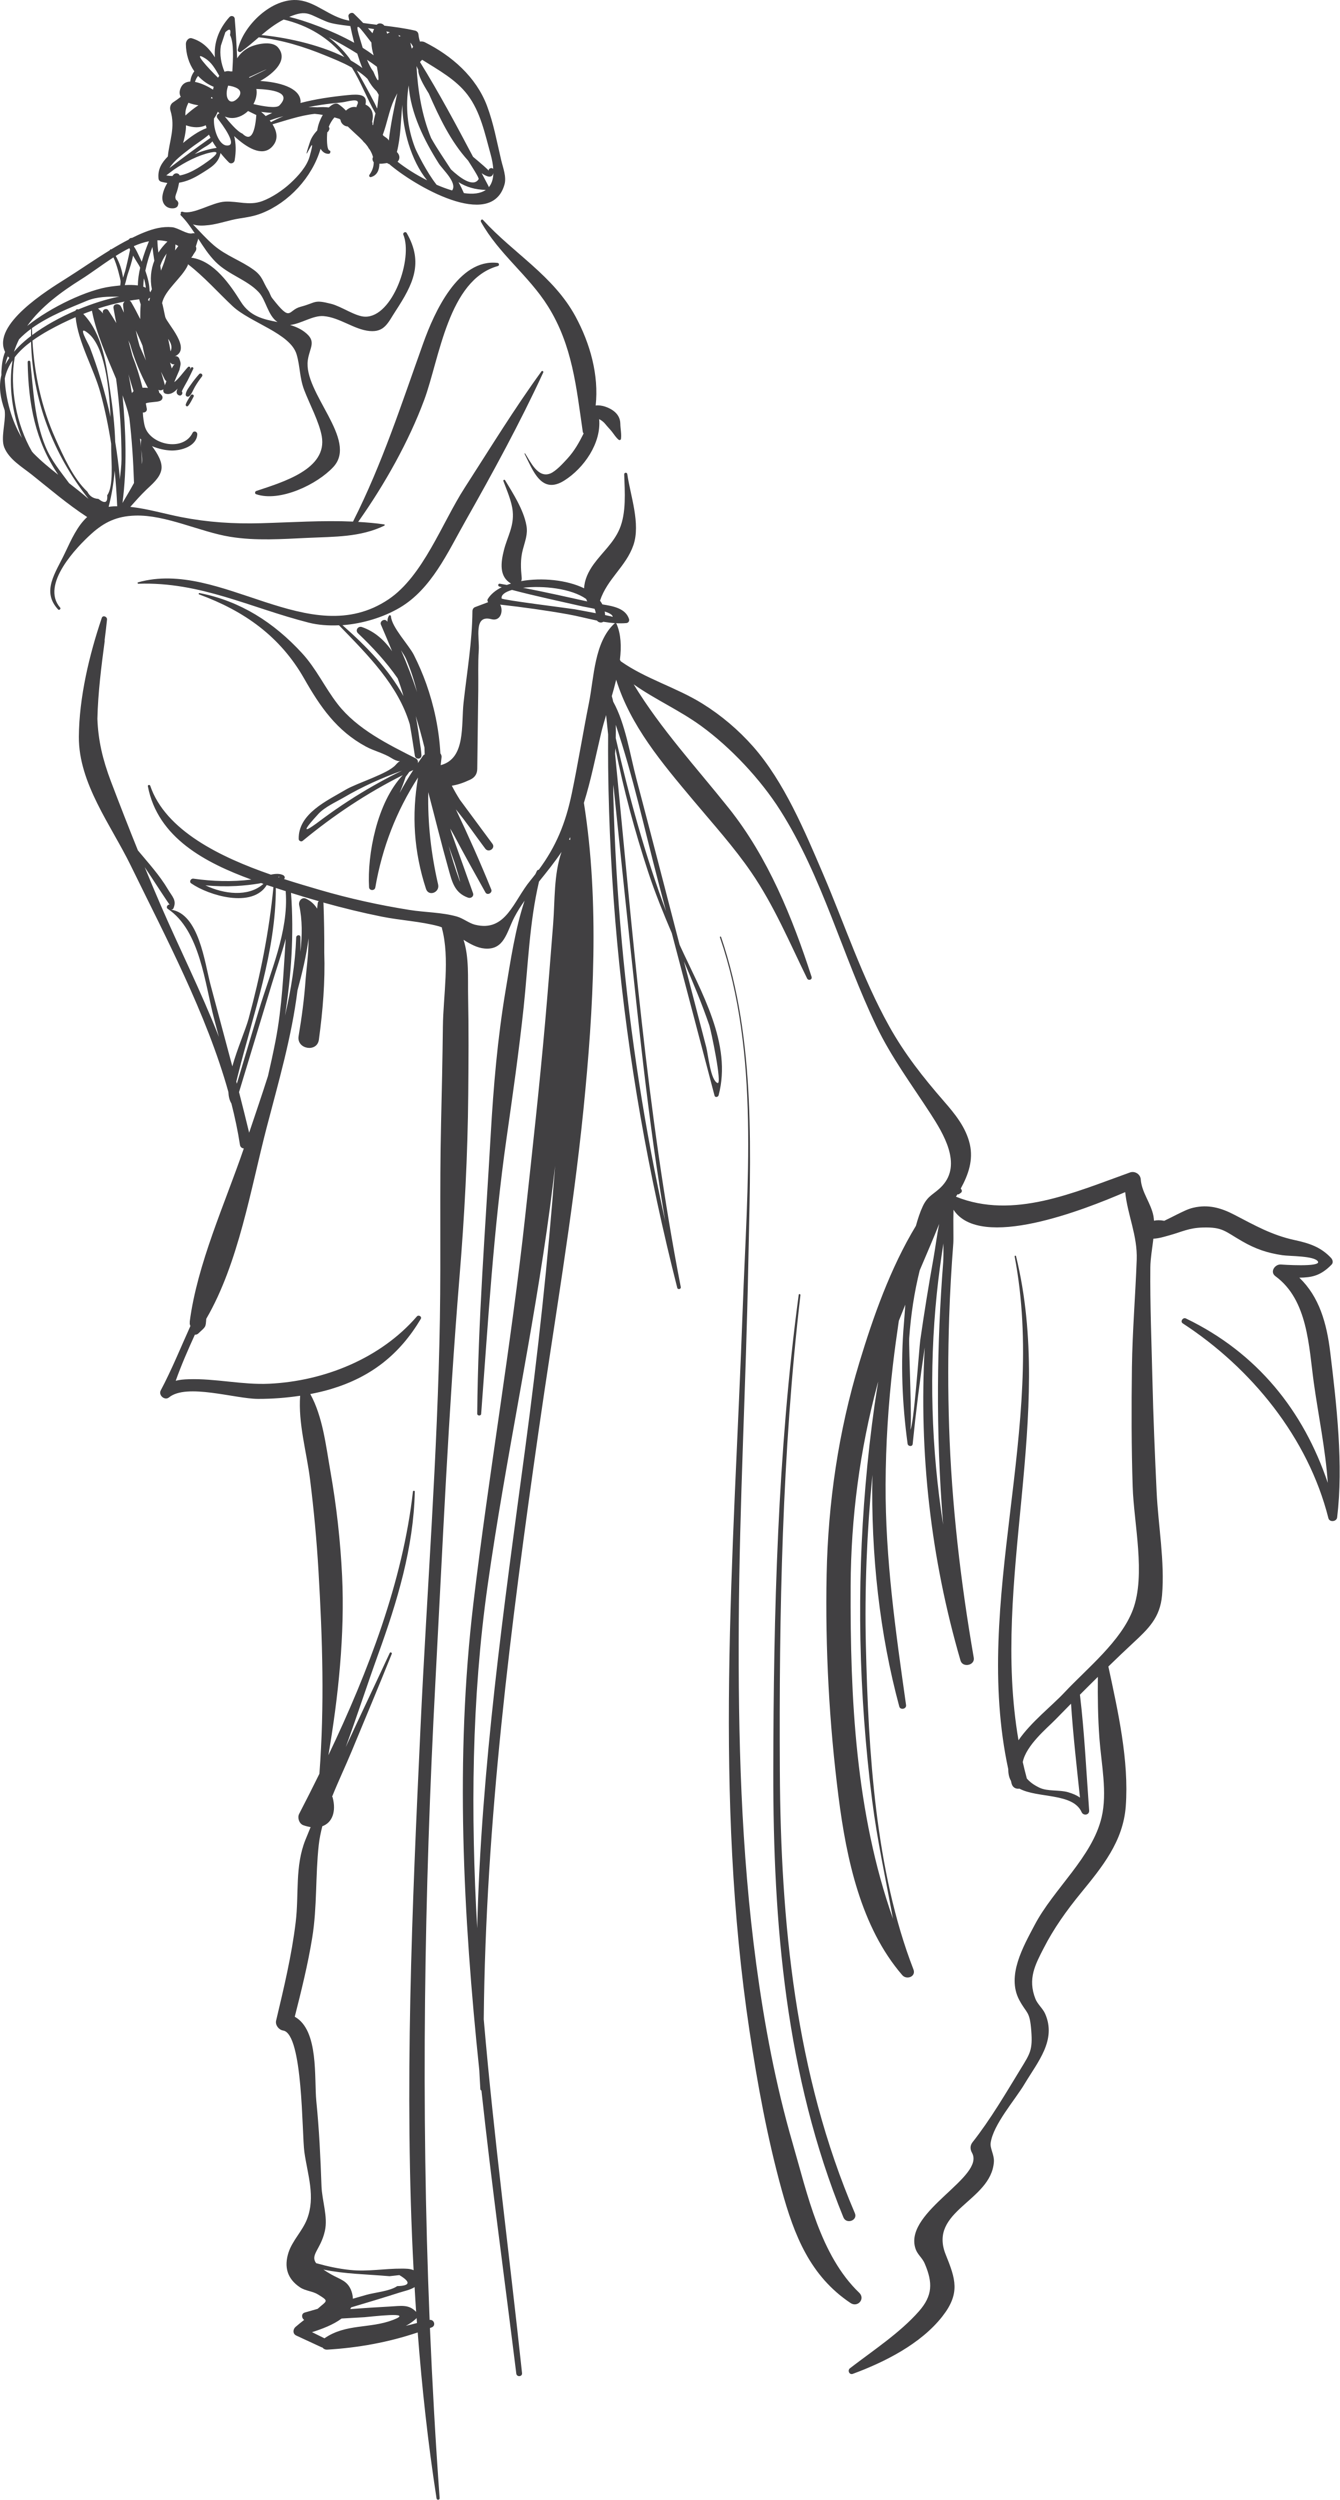 <?xml version="1.0" encoding="UTF-8"?> <svg xmlns="http://www.w3.org/2000/svg" width="1140" height="2126" viewBox="0 0 1140 2126" fill="none"> <path d="M171.822 320.127C173.041 318.543 170.781 316.62 169.44 318.116C166.98 320.858 164.676 323.722 162.576 326.747C160.825 329.273 158.382 332.188 157.994 335.29C157.762 337.174 159.867 337.938 161.136 336.752C163.313 334.725 164.376 331.395 165.878 328.847C167.667 325.805 169.673 322.919 171.822 320.127Z" fill="#414042"></path> <path d="M158.042 343.879C157.655 345.093 159.067 346.195 160.015 345.137C162.009 342.91 163.261 339.891 164.724 337.292C165.593 335.758 163.111 334.633 162.236 336.146C160.807 338.616 158.907 341.159 158.042 343.879" fill="#414042"></path> <path d="M4.049 321.94C5.229 316.146 7.611 311.077 10.686 306.473C6.991 328.073 10.614 352.039 18.575 372.377C9.855 357.751 4.714 339.026 4.049 321.94ZM7.933 304.373C6.653 306.251 5.49 308.113 4.542 309.963C5.002 307.525 5.772 305.221 6.681 302.977C7.052 303.448 7.501 303.913 7.933 304.373ZM69.283 237.395C77.532 232.209 86.784 225.162 96.49 218.891C99.575 225.074 102.467 237.539 102.584 239.084C102.65 239.96 102.484 241.333 102.301 242.741C99.071 243.04 96.179 243.439 94.152 243.705C74.712 246.27 43.45 260.912 23.129 277.172C34.946 260.69 52.308 248.048 69.283 237.395V237.395ZM126.71 205.152C124.489 210.653 122.3 216.531 120.583 222.564C119.719 220.619 118.893 218.885 118.212 217.517C117.58 216.265 115.813 212.182 113.996 209.778C113.996 209.606 113.985 209.423 113.985 209.246C118.212 207.395 122.461 205.966 126.71 205.152ZM142.449 205.401C139.469 208.293 136.848 211.406 134.765 214.78C134.267 211.34 133.984 207.861 133.901 204.348C136.771 204.304 139.618 204.709 142.449 205.401V205.401ZM183.373 222.653C194.16 233.533 210.06 237.827 219.954 248.292C226.391 255.089 227.71 268.225 236.081 273.848C224.486 271.554 212.89 269.305 204.929 256.663C196.154 242.713 182.149 221.628 162.726 219.124C162.853 218.924 162.992 218.741 163.119 218.542C163.684 218.005 164.1 217.356 164.388 216.614C165.014 215.622 165.701 214.686 166.316 213.683C167.23 212.176 167.18 210.742 166.576 209.545C166.598 209.49 166.631 209.456 166.648 209.401L168.449 203.789C168.548 203.49 168.582 203.207 168.62 202.919C173.074 209.839 177.54 216.764 183.373 222.653V222.653ZM145.092 298.789C144.544 295.171 143.857 291.614 143.042 288.146C145.928 292.108 146.61 295.653 145.092 298.789ZM148.704 309.664C148.023 309.946 147.114 311.37 146.128 313.337C145.668 311.747 145.23 310.14 144.771 308.55C144.826 308.5 144.848 308.423 144.898 308.373C145.147 308.617 145.363 308.844 145.696 309.121C146.494 309.786 147.718 310.079 148.704 309.664ZM140.222 327.708C140.2 327.458 140.2 327.22 140.134 326.949C139.197 323.27 138.062 319.73 136.992 316.14C137.984 318.212 139.003 320.295 140.073 322.417C140.466 323.193 140.998 323.719 141.574 324.134C141.075 325.442 140.616 326.666 140.222 327.708ZM121.253 329.763C118.987 320.495 116.195 311.503 112.722 302.778C111.547 298.351 110.367 293.919 109.22 289.482C109.719 290.584 110.229 291.692 110.722 292.8C114.29 305.548 119.353 317.774 125.857 329.885C124.317 329.669 122.777 329.608 121.253 329.763ZM119.979 380.399C119.741 377.878 119.447 375.363 119.098 372.853C119.436 373.18 119.824 373.474 120.19 373.784C119.802 375.972 119.802 378.188 119.979 380.399V380.399ZM120.699 394.692C120.672 390.67 120.533 386.664 120.212 382.687C120.699 386.858 121.37 390.936 120.699 394.692ZM92.418 431.001C95.088 420.73 96.733 410.486 97.537 400.232C98.573 410.281 99.276 420.381 99.703 430.53C98.689 430.541 97.659 430.497 96.65 430.558C95.177 430.641 93.769 430.796 92.418 431.001V431.001ZM66.601 263.133C65.626 262.651 64.579 263.183 64.213 264.158C50.94 269.876 37.982 277.006 27.406 284.9C27.328 282.955 27.201 281.017 27.162 279.072C27.162 279.061 27.151 279.066 27.151 279.055C41.921 268.463 60.624 261.316 73.632 255.898C82.889 252.048 92.185 252.286 101.348 252.203C90.678 254.33 78.579 258.142 66.601 263.133V263.133ZM106.046 256.408C105.187 257.156 104.606 258.214 104.711 259.455C104.899 261.626 105.176 263.737 105.431 265.87C104.583 264.131 103.769 262.385 102.916 260.651C101.42 257.621 95.897 258.014 96.556 262.031C97.26 266.302 98.129 270.513 98.938 274.751C96.783 271.094 94.54 267.466 92.13 263.87C90.551 261.516 86.479 263.46 87.62 266.169C87.686 266.313 87.731 266.468 87.792 266.618C86.473 265.106 85.005 263.698 83.421 262.374C90.877 259.92 98.451 257.909 106.046 256.408V256.408ZM124.04 244.707C123.37 244.353 122.655 244.048 121.89 243.782C121.968 241.167 122.156 238.647 122.251 237.921C122.3 237.544 122.4 237.178 122.45 236.802C123.248 239.483 123.874 242.253 124.04 244.707ZM131.292 221.7C128.306 229.229 127.502 237.483 129.209 245.97C128.876 246.657 128.5 247.311 128.167 248.004C128.051 248.231 128.057 248.436 127.984 248.652C127.78 248.209 127.541 247.782 127.259 247.394C127.181 241.893 125.613 235.738 123.647 230.204C125.087 223.334 127.142 216.575 129.657 210.01C130.09 213.894 130.732 217.8 131.292 221.7V221.7ZM126.572 253.654C126.993 253.599 127.37 253.411 127.707 253.139C127.342 254.231 127.076 255.2 126.921 256.026C126.633 255.71 126.295 255.444 125.929 255.233C126.145 254.707 126.411 254.214 126.572 253.654V253.654ZM121.259 293.969C122.007 298.202 123.015 302.395 124.19 306.573C122.422 302.512 120.655 298.451 118.832 294.412C117.553 290.013 116.456 285.554 115.525 281.033C117.536 285.316 119.497 289.603 121.259 293.969V293.969ZM118.434 254.491C118.777 255.937 119.187 257.366 119.702 258.768C119.392 263.039 119.281 267.222 119.309 271.349C116.882 266.529 114.384 261.732 111.647 256.978C111.276 256.336 110.772 255.954 110.223 255.688C112.965 255.217 115.697 254.807 118.434 254.491V254.491ZM112.179 334.245C111.315 328.937 110.4 323.63 109.315 318.351C110.683 323.132 112.112 327.902 113.603 332.66C113.06 333.098 112.644 333.707 112.179 334.245ZM104.246 336.167C105.908 340.76 107.486 345.38 108.794 350.089C108.993 350.826 109.137 351.557 109.309 352.294C109.459 353.092 109.664 353.867 109.858 354.654C109.913 354.909 109.979 355.158 110.035 355.413C112.24 373.69 113.392 392.16 114.007 410.691C110.888 416.497 107.381 422.192 104.19 427.732C108.184 397.163 107.071 366.781 104.246 336.167V336.167ZM93.808 332.871C90.346 309.78 87.404 284.185 70.839 266.945C73.271 265.981 75.731 265.1 78.202 264.219C82.113 284.396 90.922 303.071 98.766 322.085C101.88 344.754 103.42 367.978 103.37 390.47C103.359 396.077 102.512 402.049 101.902 407.966C101.897 406.885 101.874 405.86 101.797 405.046C100.894 395.246 99.603 385.484 98.019 375.773C97.553 361.607 95.98 347.352 93.808 332.871V332.871ZM74.834 283.221C88.822 294.373 92.8 327.42 94.019 354.615C91.653 343.735 88.861 332.932 85.648 322.267C82.95 313.326 79.892 304.506 76.601 295.764C75.094 291.753 65.022 275.393 74.834 283.221ZM83.714 424.237C79.327 423.96 76.208 421.926 74.357 418.131C62.413 407.085 53.549 387.202 47.134 372.903C35.317 346.555 29.251 318.334 27.6 289.648C32.004 286.49 36.669 283.609 41.394 280.967C48.679 276.9 56.386 273.116 64.319 269.687C66.435 291.299 79.803 313.315 85.476 334.195C89.354 348.483 92.318 362.87 94.578 377.357C94.6 379.462 94.617 381.462 94.628 383.246C94.706 392.044 96.722 413.766 91.199 421.129C91.742 427.549 89.243 428.585 83.714 424.237V424.237ZM136.394 225.827C137.591 222.215 139.397 218.808 141.751 215.628C140.71 220.387 138.965 225.312 136.909 230.126C136.771 228.691 136.588 227.262 136.394 225.827V225.827ZM149.258 207.855C150.078 208.26 150.898 208.731 151.712 209.218C150.793 210.476 149.834 211.711 148.931 212.974C149.136 211.279 149.236 209.567 149.258 207.855ZM108.539 233.533C110.378 228.021 112.179 222.763 113.198 217.367C115.741 221.844 118.544 225.882 119.021 227.096C119.082 227.267 119.176 227.506 119.248 227.688C118.084 232.713 117.353 237.771 117.253 242.73C113.747 242.236 109.852 242.231 106.151 242.441C107.254 239.007 108.024 235.079 108.539 233.533V233.533ZM110.633 212.387C109.37 218.758 106.65 229.982 106.572 230.209C105.908 232.215 105.27 234.198 104.678 236.17C103.808 229.705 101.775 223.495 98.467 217.628C102.284 215.223 106.162 212.985 110.079 211.041C110.256 211.484 110.434 211.933 110.633 212.387ZM26.409 279.62C26.364 281.643 26.398 283.648 26.403 285.659C22.658 288.518 19.19 291.459 16.182 294.473C14.608 296.052 13.212 297.609 11.899 299.16C13.074 295.459 14.531 291.919 16.221 288.523C19.251 285.316 22.686 282.346 26.409 279.62ZM58.823 410.918C51.521 400.985 43.566 391.523 38.68 379.651C29.267 356.776 28.403 331.968 25.788 307.725C25.627 306.262 23.5 306.467 23.528 307.919C24.159 343.945 30.01 374.897 49.51 403.716C42.175 397.988 35.001 392.099 28.497 385.468C28.032 384.991 27.622 384.415 27.168 383.922C13.899 361.003 7.955 329.386 12.564 303.753C16.403 298.756 21.168 294.423 26.409 290.54C27.616 340.006 44.901 385.662 75.31 424.27C69.981 419.627 64.43 415.234 58.823 410.918V410.918ZM262.34 91.078C266.069 90.313 269.842 89.648 273.67 89.094C279.37 88.263 285.093 87.643 290.827 87.083C295.326 86.651 307.713 82.197 303.669 89.643C303.392 90.158 303.292 90.668 303.314 91.155C300.007 90.302 296.849 91.737 294.295 94.03C292.262 91.947 290.124 89.992 287.686 88.479C286.257 87.587 284.423 88.147 283.099 88.867C281.897 89.521 280.778 90.396 279.703 91.366C276.595 91.039 273.36 90.961 269.98 91.26C267.432 91.094 264.883 91.039 262.34 91.078V91.078ZM230.535 103.831C230.192 103.354 229.815 102.894 229.444 102.429C233.361 100.95 237.239 99.77 241.089 98.845C237.167 100.462 233.588 102.174 230.535 103.831ZM222.153 95.122C225.173 95.526 228.397 95.859 231.616 96.047C229.943 96.811 228.258 97.537 226.602 98.379C226.408 98.479 226.275 98.623 226.126 98.751C224.851 97.476 223.516 96.257 222.153 95.122V95.122ZM206.231 113.62C201.772 111.88 194.664 103.271 191.268 99.1C192.326 99.515 193.439 99.875 194.68 100.102C200.68 101.188 206.619 98.651 211.057 94.402L218.07 97.831C216.735 114.894 212.785 120.157 206.231 113.62ZM192.503 123.703C186.265 123.032 181.351 109.98 182.066 100.75C183.335 99.105 184.382 97.127 185.312 94.989C185.744 95.482 186.221 95.942 186.719 96.374C184.936 96.845 183.589 98.773 185.057 100.645C188.747 105.36 203.539 124.894 192.503 123.703ZM165.656 131.015C167.562 129.63 169.462 128.24 171.379 126.866C173.811 125.126 178.581 122.91 180.686 120.201C181.811 122.118 183.047 123.957 184.315 125.752C178.166 126.617 171.85 128.456 165.656 131.015ZM167.861 143.159C162.759 146.151 157.945 148.311 152.87 149.236C152.15 147.176 149.297 146.799 147.779 148.333C147.38 148.738 147.014 149.253 146.621 149.696C144.965 149.646 143.28 149.508 141.513 149.17C141.519 149.142 141.524 149.109 141.53 149.081C143.624 147.475 145.746 145.907 147.851 144.311C157.441 137.774 168.709 131.996 178.986 129.736C194.16 126.395 171.374 141.098 167.861 143.159V143.159ZM167.147 66.563C167.535 65.859 168.05 65.228 168.532 64.58C172.138 68.486 176.576 71.654 181.8 73.837C181.573 74.624 181.385 75.416 181.224 76.225C177.307 73.743 171.357 70.652 165.861 69.66C166.227 68.607 166.593 67.56 167.147 66.563ZM174.216 49.417C180.088 53.001 183.052 58.591 186.564 64.519C186.476 64.63 186.37 64.713 186.287 64.823L186.276 64.835C185.977 65.228 185.761 65.677 185.484 66.087C177.462 58.314 162.964 42.531 174.216 49.417ZM187.888 38.935C189.168 35.079 190.448 31.223 191.728 27.368C195.379 23.883 196.697 24.703 195.689 29.833C199.107 36.265 198.265 50.065 197.661 60.746C197.068 60.746 196.475 60.691 195.894 60.735C195.761 60.702 195.655 60.619 195.517 60.591C193.822 60.253 192.359 60.513 191.024 61.051C188.093 54.115 186.747 46.348 187.888 38.935V38.935ZM212.353 66.109C212.17 65.959 211.971 65.832 211.788 65.688C231.516 56.591 231.688 56.741 212.353 66.109ZM194.126 72.779C196.935 73.189 199.738 73.854 202.038 75.255C206.652 78.075 203.833 82.812 200.27 85.255C195.816 88.319 193.013 84.695 192.83 79.97C192.736 77.549 193.323 75.084 194.126 72.779V72.779ZM179.506 83.682C179.573 83.266 179.639 82.856 179.711 82.441C180.044 82.684 180.387 82.812 180.725 82.906C180.742 83.205 180.786 83.504 180.814 83.803C180.426 83.687 180.027 83.582 179.506 83.682V83.682ZM161.352 126.578C166.681 122.412 172.62 118.883 177.761 114.479C178.171 115.393 178.614 116.296 179.08 117.204C167.28 125.542 155.651 134.118 144.172 142.882C148.3 136.29 155.679 131.015 161.352 126.578ZM158.061 110.396C158.211 109.121 158.238 107.831 158.2 106.545C164.532 108.778 170.321 108.767 175.08 106.512C175.241 107.315 175.523 108.13 175.756 108.944C168.565 111.62 161.889 116.501 155.779 121.581C156.887 117.803 157.64 113.969 158.061 110.396V110.396ZM168.809 89.521C164.903 92.064 161.269 95 157.718 98.241C157.695 97.249 157.679 96.257 157.773 95.288C158.056 92.418 159.097 89.892 160.321 87.371C162.931 88.407 165.889 89.127 168.809 89.521V89.521ZM237.693 89.676C235.028 92.418 223.594 90.319 215.599 88.513C217.827 84.502 218.879 79.953 218.115 75.626C231.294 76.114 248.69 78.369 237.693 89.676ZM303.536 59.937C306.849 61.998 309.924 64.314 312.616 67.045C314.921 71.25 317.491 74.823 320.333 77.493C320.943 78.552 321.646 79.51 322.195 80.629C321.79 84.263 321.391 87.892 320.987 91.526C320.904 91.764 320.843 92.003 320.76 92.241C319.746 89.144 310.356 71.804 303.536 59.937V59.937ZM298.495 51.45C297.869 50.453 297.326 49.622 296.977 49.162C292.007 42.603 286.151 36.819 279.686 31.783C287.885 36.016 295.957 40.547 303.946 45.594C305.226 49.749 306.655 53.904 308.267 57.854C305.242 55.572 301.985 53.428 298.495 51.45V51.45ZM222.408 29.816C228.225 24.913 234.219 20.282 241.322 16.625C261.958 21.545 279.686 31.982 292.966 48.536C270.152 37.207 241.172 31.561 222.408 29.816V29.816ZM278.29 18.548C282.584 20.232 289.786 21.202 298.051 22.166C298.904 26.332 299.974 31.174 301.331 36.387C282.063 25.656 259.177 17.412 246.064 14.36C261.62 7.828 263.083 12.587 278.29 18.548V18.548ZM318.233 24.703C317.691 25.866 317.253 27.052 316.904 28.265C315.663 26.808 314.306 25.39 312.998 23.955C314.749 24.188 316.499 24.437 318.233 24.703V24.703ZM397.771 80.612C408.851 95.21 412.513 113.708 417.333 131.01C418.679 135.841 419.377 139.996 419.621 143.663C418.602 142.289 415.671 142.893 415.665 145.192C415.665 144.439 408.38 138.334 402.425 133.309C388.082 106.102 373.451 78.851 357.357 52.818C357.534 52.569 357.678 52.342 357.839 52.109C358.282 51.683 358.72 51.256 359.169 50.841C372.924 59.511 387.877 67.577 397.771 80.612V80.612ZM415.837 159.22C415.804 158.871 415.721 158.522 415.566 158.228C413.638 154.594 411.71 150.926 409.787 147.275C414.231 150.405 418.596 151.962 419.721 147.165C419.582 152.483 418.203 156.438 415.837 159.22ZM394.647 164.206C393.278 161.037 391.76 157.94 390.093 154.915C396.602 158.965 404.275 161.358 413.305 161.48C408.774 164.671 402.203 165.308 394.647 164.206ZM384.63 161.962C380.32 160.688 375.872 159.037 371.445 157.12C363.213 146.854 354.393 128.971 353.213 125.963C346.41 108.59 344.875 90.424 347.679 72.635C349.291 96.18 360.919 119.487 373.323 139.071C376.57 144.206 389.367 155.513 384.63 161.962ZM338.211 137.519C339.967 135.73 340.554 133.026 338.488 130.218C338.238 129.874 337.917 129.597 337.651 129.27C340.92 116.495 340.992 102.606 342.266 89.017C342.272 89.449 342.277 89.903 342.283 90.324C342.626 109.592 349.307 136.101 363.368 153.347C353.767 148.516 344.898 142.816 338.211 137.519ZM335.275 84.712C336.117 82.878 337.114 81.111 338.039 79.311C337.806 80.33 337.513 81.305 337.308 82.341C336.388 86.967 332.089 106.351 330.798 119.531C330.217 118.501 329.347 117.542 328.089 116.783C327.397 116.362 326.782 115.83 326.122 115.365C325.995 115.105 325.796 114.883 325.652 114.628C329.341 104.905 330.953 94.114 335.275 84.712V84.712ZM364.781 79.493C373.755 99.875 383.323 120.146 398.226 136.561C400.48 140.145 407.81 151.292 407.184 152.322C402.641 159.846 390.841 150.871 383.617 144.018C377.971 135.226 371.899 126.589 366.78 117.409C358.853 98.246 355.39 76.513 354.343 56.192C354.847 57.267 355.363 58.331 355.856 59.416C355.856 59.428 355.85 59.433 355.85 59.45C355.529 63.721 359.905 71.732 364.781 79.493ZM349.053 36.232C350.055 37.328 350.864 38.531 351.462 39.838C351.075 40.359 350.698 40.869 350.299 41.4C349.884 39.678 349.468 37.955 349.053 36.232ZM338.925 29.8C339.601 30.071 340.272 30.348 340.909 30.636C340.46 30.775 340.017 30.941 339.585 31.146C339.551 31.057 339.529 30.969 339.496 30.88C339.346 30.476 339.13 30.143 338.925 29.8ZM329.452 28.764C329.225 28.071 328.987 27.384 328.76 26.692C329.757 26.924 330.737 27.174 331.701 27.428C330.876 27.728 330.089 28.16 329.452 28.764ZM320.649 56.757C323.181 70.474 322.178 71.859 317.652 60.918C315.43 57.959 313.735 54.458 312.234 50.83C315.098 52.724 317.918 54.68 320.649 56.757ZM304.3 22.886C304.555 22.913 304.81 22.941 305.07 22.974C306.81 23.994 310.732 29.5 315.752 35.905C315.829 36.004 315.896 36.099 315.973 36.198C316.062 39.772 316.749 43.428 317.873 47.068C315.004 44.874 311.885 42.73 308.572 40.658C307.829 38.259 307.137 35.888 306.444 33.639C304.284 26.642 303.702 23.49 304.3 22.886ZM77.587 454.053C88.767 443.92 99.426 438.906 115.082 438.43C141.098 437.643 170.039 452.263 195.75 456.452C217.854 460.058 239.937 458.38 262.213 457.36C284.478 456.341 306.539 456.867 326.931 447.011C327.402 446.784 327.452 446.009 326.843 445.92C319.535 444.868 312.14 444.23 304.699 443.804C326.898 412.508 347.745 375.568 360.919 340.029C373.899 305.021 381.351 237.838 423.621 226.22C424.934 225.855 424.723 223.738 423.394 223.578C389.904 219.594 369.24 266.263 360.205 291.459C341.452 343.762 325.397 393.877 300.328 443.532C274.263 442.38 247.659 444.214 221.976 444.923C198.835 445.566 176.748 444.147 154.011 439.688C140.228 436.99 125.381 432.574 110.844 431.012C115.248 426.081 119.597 421.145 124.383 416.525C129.248 411.827 135.957 406.542 137.297 399.423C138.472 393.168 134.029 385.717 129.331 379.368C134.765 381.684 140.732 382.964 145.718 383.097C154.277 383.324 167.274 379.407 167.839 369.374C167.967 367.075 164.947 365.823 163.812 368.122C155.679 384.559 127.015 378.221 123.015 361.878C122.5 359.773 121.652 355.009 121.53 350.798C123.309 350.981 125.248 349.801 124.904 347.618C124.66 346.056 124.328 344.544 124.051 342.998C127.104 341.702 133.364 342.145 136.3 340.865C138.023 340.106 138.926 338.034 137.757 336.378C137.109 335.453 136.294 334.622 135.397 333.868C135.408 333.469 135.347 333.059 135.175 332.627C135.02 332.245 134.854 331.863 134.699 331.48C136.139 332.25 137.862 331.962 139.015 330.96C138.61 332.345 139.098 334.206 140.594 334.694C144.593 336.001 148.117 333.818 151.164 330.383C150.144 332.394 149.624 334.555 151.685 335.912C152.565 336.494 153.784 336.61 154.515 335.674C154.593 335.58 154.665 335.48 154.743 335.386C155.424 334.511 155.252 333.552 154.693 332.926C155.036 331.475 159.003 324.705 159.529 323.686C161.23 320.367 162.842 317.038 164.427 313.664C164.92 312.622 163.418 311.614 162.687 312.561C161.845 313.658 161.092 314.81 160.294 315.935C160.792 315.071 161.263 314.29 161.69 313.691C162.56 312.456 160.947 311.065 159.884 312.168C156.959 315.209 151.169 323.27 148.25 324.888C148.388 324.544 148.482 324.317 148.66 323.891C149.989 320.788 151.319 317.691 152.649 314.589C153.612 309.836 154.299 309.514 152.51 304.938C151.934 303.453 150.161 302.417 148.588 303.071C163.546 296.85 142.145 275.072 140.61 269.626C140.111 267.842 138.089 256.851 137.884 258.014C139.829 246.868 154.964 236.22 159.773 225.561C159.906 225.267 159.906 224.957 159.867 224.658C173.534 235.118 185.905 249.145 197.916 260.369C212.913 274.391 246.989 283.426 252.319 301.304C255.366 311.503 254.734 321.054 258.856 331.829C263.343 343.563 271.531 358.759 273.714 370.848C278.811 399.046 240.457 409.938 217.96 417.528C216.829 417.91 216.597 419.81 217.838 420.237C237.926 427.178 269.747 412.06 283.603 397.074C304.971 373.967 257.925 333.979 261.87 306.273C263.454 295.177 269.886 290.329 258.95 282.147C255.199 279.343 251.072 277.62 246.79 276.346C256.274 275.299 266.191 268.069 275.326 268.812C289.032 269.931 301.27 280.263 314.372 281.487C327.23 282.69 330.111 274.319 336.493 264.563C351.49 241.638 360.598 223.495 345.967 198.11C345.064 196.537 342.432 197.883 343.13 199.556C351.485 219.489 334.122 269.887 310.544 269.299C302.251 269.094 290.55 260.585 281.725 258.358C266.645 254.541 269.271 257.278 255.748 260.851C244.435 263.837 248.175 274.79 231.643 253.61C230.009 251.516 229.638 249.167 228.264 247.018C223.339 239.284 223.527 235.062 215.888 229.478C205.046 221.556 192.442 217.622 181.861 208.537C175.518 203.091 169.956 196.797 164.139 190.77C168.011 192.099 172.515 192.044 178.011 191.374C186.06 190.388 195.079 187.147 203.406 185.823C210.337 184.726 216.059 183.934 222.696 181.308C245.648 172.222 265.576 150.871 272.717 126.522C274.301 129.104 276.539 130.943 279.686 130.805C280.301 130.777 280.933 130.212 281.01 129.592C281.032 129.392 281.055 129.193 281.077 128.999C281.132 128.528 280.855 128.112 280.384 128.013C277.803 127.459 277.985 116.611 278.451 112.412C278.816 112.229 279.165 111.974 279.42 111.504C279.642 111.088 279.869 110.667 280.091 110.252C280.49 109.509 280.246 108.495 279.697 107.814C280.789 105.011 282.473 102.135 284.523 99.831C285.93 100.207 287.348 100.64 288.766 101.083C289.065 101.338 289.365 101.57 289.664 101.831C289.907 104.828 292.788 107.482 295.846 107.537C298.295 109.875 300.699 112.202 302.998 114.257C304.755 115.836 306.555 117.52 308.273 119.304C308.915 120.246 309.691 121.06 310.544 121.797C311.392 122.777 312.189 123.78 312.937 124.805C313.364 125.714 313.94 126.567 314.644 127.353C315.846 129.342 316.771 131.414 317.342 133.547C316.522 134.999 316.915 136.744 317.94 137.94C317.968 141.375 316.937 144.949 314.328 148.622C313.624 149.619 314.472 150.926 315.68 150.572C320.948 149.037 322.732 144.361 322.787 139.209C323.497 139.22 324.195 139.248 324.937 139.192C325.513 139.148 329.341 138.699 329.214 138.616C329.363 138.716 329.53 138.733 329.685 138.821C330.017 139.043 330.3 139.309 330.643 139.525C330.638 139.425 330.626 139.325 330.621 139.226C330.687 139.253 330.765 139.248 330.837 139.27C351.811 157.569 418.109 196.543 429.216 156.837C431.039 150.322 427.887 142.528 426.396 136.206C422.784 120.85 419.893 104.778 414.308 89.986C405.012 65.35 384.309 47.361 361.274 35.844C360.105 35.257 358.67 35.146 357.29 35.362C356.72 33.611 356.227 31.6 355.978 29.19C355.806 27.567 354.631 26.376 353.075 26.021C344.427 24.044 335.701 22.886 326.965 21.828C325.574 19.772 322.278 19.124 320.494 21.046C316.655 20.587 312.821 20.105 308.993 19.562C306.433 16.891 303.791 14.243 301.043 11.59C299.375 9.978 296.046 11.601 296.467 13.955C296.65 14.98 296.888 16.238 297.143 17.567C296.772 17.495 296.406 17.44 296.035 17.362C280.013 14.066 269.077 1.867 254.213 0.188C231.483 -2.371 206.846 21.65 202.315 42.259C201.988 43.727 203.827 44.852 205.024 43.993C210.458 40.104 215.306 35.866 220.159 31.716C239.976 33.949 258.562 39.678 277.099 47.3C284.24 50.237 291.636 53.178 298.4 56.962C298.755 57.134 299.048 57.367 299.403 57.544C307.109 69.887 312.156 83.781 319.452 96.424C318.51 99.764 317.846 103.116 317.414 106.457C317.214 106.357 317.059 106.224 316.843 106.124C317.026 105.254 316.893 104.351 316.61 103.459C318.15 97.587 316.876 91.637 310.921 88.911C312.998 80.136 305.403 79.926 296.073 80.851C282.246 82.214 268.75 84.147 255.626 87.576C255.692 87.055 255.742 86.524 255.709 85.942C255.011 74.247 236.557 69.726 221.411 68.862C233.61 61.993 245.527 50.663 236.402 40.226C231.111 34.165 216.868 37.589 211.273 40.691C207.079 43.013 203.971 46.054 201.755 49.577C201.268 38.342 200.636 27.124 199.7 15.894C199.511 13.645 196.686 12.869 195.229 14.476C185.955 24.72 181.806 36.669 182.83 48.752C178.21 41.6 172.748 35.473 163.335 32.575C160.366 31.661 158.111 34.83 158.128 37.351C158.183 46.137 160.759 54.126 165.313 60.652C163.424 63.078 162.15 66.303 161.9 69.35C158.416 69.505 155.446 70.962 153.801 74.602C152.371 77.765 152.61 80.275 153.768 82.335C151.668 83.986 149.529 85.582 147.258 87.039C144.948 88.518 144.233 91.499 144.998 93.997C149.397 108.362 144.067 119.791 142.771 133.076C137.713 138.184 134.017 143.901 134.854 151.829C135.004 153.297 136.045 154.278 137.419 154.632C139.109 155.065 140.743 155.364 142.344 155.574C140.256 159.12 138.649 163.009 138.189 166.743C137.408 173.097 141.607 177.956 148.078 177.081C149.358 176.909 150.881 176.15 151.313 174.815C151.38 174.604 151.446 174.394 151.513 174.189C151.973 172.77 151.712 171.751 150.726 170.665C150.394 170.3 150.006 170.028 149.618 169.762C149.43 169.164 149.236 168.566 149.197 167.973C149.081 166.388 150.095 164.316 150.554 162.832C151.347 160.3 151.912 157.862 152.36 155.38C158.77 154.344 164.787 151.602 170.991 147.719C179.157 142.605 185.944 139.004 187.617 130.14C190.138 133.287 192.669 136.085 194.836 138.212C196.453 139.802 199.24 138.533 199.6 136.478C200.913 128.955 200.819 122.157 199.218 115.742C209.644 125.337 222.868 133.758 231.383 124.888C237.039 118.994 235.865 112.058 231.826 105.709C241.089 103.11 255.127 98.141 267.725 96.817C270.013 97.016 272.318 97.338 274.623 97.715C272.174 101.825 270.495 106.551 269.886 110.878C267.199 113.725 264.905 117.093 263.781 120.473C254.307 148.998 271.16 105.509 263.454 132.938C261.005 141.669 253.554 149.779 247.083 155.768C240.557 161.812 231.084 168.145 223.012 171.053C211.888 175.064 202.619 170.937 191.567 171.43C180.659 171.917 164.205 182.992 155.28 180.061C154.272 179.729 153.347 180.687 153.928 181.662C153.934 181.673 153.945 181.679 153.95 181.695C153.502 181.911 153.236 182.537 153.707 183.008C158.344 187.64 162.111 192.964 165.706 198.437C165.058 198.288 164.349 198.266 163.579 198.454C159.241 199.501 151.463 193.701 146.482 193.213C138.128 192.399 130.295 194.526 122.55 197.645C119.054 199.052 115.591 200.664 112.146 202.365C111.952 202.354 111.791 202.238 111.58 202.293C110.567 202.553 109.891 203.063 109.459 203.745C104.456 206.315 99.503 209.107 94.612 212.071C94.279 211.96 93.924 211.949 93.714 212.265C93.57 212.47 93.431 212.675 93.293 212.88C80.579 220.664 68.208 229.301 56.181 236.868C40.519 246.729 -7.12 275.925 4.343 299.271C2.21 304.489 1.501 309.891 1.168 316.229C1.124 317.104 1.207 317.996 1.202 318.882C-1.28 328.749 0.299 338.527 3.96 348.832C4.005 349.386 4.093 349.951 4.127 350.499C4.742 359.651 0.509 372.698 3.639 380.476C7.783 390.758 18.907 397.129 27.306 403.827C42.641 416.076 57.687 428.951 74.147 439.665C65.809 447.266 60.712 458.679 55.117 470.507C47.245 487.138 35.045 502.844 49.455 518.278C50.352 519.242 52.059 517.713 51.189 516.71C34.109 497.082 65.826 464.706 77.587 454.053" fill="#414042"></path> <path d="M410.886 187C409.927 185.948 408.559 187.505 409.152 188.574C424.16 215.714 449.727 234.229 466.136 260.389C487.05 293.734 490.285 329.306 495.786 367.122C495.869 367.699 496.152 368.197 496.518 368.607C492.756 376.164 488.678 383.465 482.712 389.964C479.338 393.637 472.884 400.822 468.02 402.689C457.516 406.728 451.25 392.507 446.741 385.598C446.574 385.338 446.093 385.559 446.242 385.853C453.466 400.102 460.535 420.91 480.091 408.611C496.778 398.108 511.642 376.784 509.719 356.397C511.852 357.527 513.614 358.857 515.104 360.746C516.849 362.956 518.872 364.901 520.617 367.122C522.456 369.46 523.996 372.031 526.295 373.942C526.988 374.518 528.168 374.153 528.295 373.211C528.871 368.989 527.785 364.618 527.736 360.358C527.68 355.655 525.525 351.998 521.714 349.217C518.14 346.602 511.808 344.07 506.772 344.84C509.57 318.875 502.085 292.122 489.576 269.059C470.801 234.439 436.758 215.382 410.886 187" fill="#414042"></path> <path d="M730.984 1949.66C697.843 1917.88 686.83 1865.5 674.442 1822.88C659.9 1772.86 650.277 1721.6 643.357 1670.01C630.427 1573.67 627.934 1476.74 628.505 1379.66C629.097 1278.43 634.665 1177.31 636.582 1076.12C638.327 983.738 643.729 885.397 613.441 796.713C613.22 796.076 612.245 796.425 612.461 797.056C646.582 896.322 635.563 1008.97 631.89 1112.16C628.139 1217.32 621.591 1322.43 620.289 1427.67C619.053 1527.69 622.743 1628.12 637.651 1727.13C644.465 1772.41 652.814 1817.95 665.002 1862.12C675.661 1900.77 689.168 1935.39 723.615 1958.39C729.648 1962.42 736.391 1954.84 730.984 1949.65" fill="#414042"></path> <path d="M679.488 1101.03C661.511 1234.89 658.06 1371.94 657.877 1506.9C657.705 1635.7 668.431 1765.15 717.504 1885.5C720.03 1891.7 729.925 1888.15 727.293 1882.02C676.436 1763.39 664.17 1634.3 663.461 1506.42C662.73 1371.67 665.339 1235.21 680.973 1101.29C681.084 1100.33 679.61 1100.06 679.483 1101.03" fill="#414042"></path> <path d="M918.786 1528.6C916.126 1526.67 912.902 1525.27 908.714 1524.02C901.229 1521.81 891.235 1523.5 884.277 1520.15C879.313 1517.76 875.856 1515.11 873.535 1512.28C873.507 1512.17 873.507 1512.07 873.48 1511.96C872.255 1507.43 871.142 1502.89 870.111 1498.36C872.953 1484.09 891.075 1469.23 897.595 1462.56C902.116 1457.94 906.648 1453.32 911.179 1448.72C912.908 1475.39 915.977 1502.01 918.786 1528.6V1528.6ZM802.412 1073.48C799.659 1108.62 798.158 1143.88 797.98 1179.12C797.775 1218.25 799.199 1257.42 802.363 1296.44C792.258 1231.61 790.258 1165.63 796.994 1099.99C798.462 1085.72 800.363 1071.49 802.629 1057.32C802.651 1063.73 802.723 1069.47 802.412 1073.48ZM782.906 1139.64C781.909 1146.6 777.338 1214.55 774.275 1215.78C776.28 1214.97 772.995 1145.07 773.516 1137.76C774.901 1118.24 777.771 1099.09 782.446 1080.23C788.058 1067.12 793.67 1053.99 799.039 1040.72C797.017 1050.42 795.848 1060.56 794.147 1070.02C789.986 1093.16 786.241 1116.37 782.906 1139.64ZM731.999 1394.49C732.902 1440.13 736.254 1485.73 741.977 1531.03C746.242 1564.79 753.611 1598.12 759.671 1631.58C727.955 1541.29 723.229 1444.88 723.672 1348.51C723.933 1290.62 731.484 1233.14 746.464 1177.2C746.675 1176.41 746.94 1175.65 747.156 1174.86C746.115 1181.49 744.968 1188.1 744.037 1194.74C740.846 1217.35 738.287 1240.03 736.348 1262.77C732.608 1306.56 731.135 1350.55 731.999 1394.49ZM521.811 667.302C528.415 730.918 535.013 794.534 541.938 858.111C546.78 902.586 551.993 947.017 558.486 991.282C560.796 1007.02 563.289 1022.73 565.921 1038.42C548.603 960.235 536.249 880.903 529.019 801.165C525.23 759.322 522.798 717.34 521.751 675.341C521.69 672.809 521.734 670.089 521.811 667.302V667.302ZM559.771 748.835C562.065 757.521 564.348 766.219 566.636 774.906C548.725 726.813 535.202 677.607 523.839 627.63C523.933 623.858 523.95 620.091 523.839 616.379C538.52 659.635 548.204 704.908 559.771 748.835V748.835ZM603.466 871.939C604.773 875.773 614.706 922.647 610.424 920.951C604.468 918.602 602.452 896.614 600.834 890.42C594.485 866.111 588.164 841.79 581.837 817.475C589.571 835.441 597.144 853.457 603.466 871.939ZM446.772 1231.92C428.712 1366.48 409.305 1503.19 405.964 1639.71C400.452 1542.26 401.161 1444.84 414.878 1348.01C430.13 1240.38 453.559 1134.07 467.941 1026.29C469.492 1014.68 470.893 1003.05 472.256 991.415C466.273 1071.86 457.52 1151.85 446.772 1231.92V1231.92ZM485.198 711.861C485.159 712.675 485.126 713.495 485.087 714.309C484.782 714.066 484.444 713.927 484.078 713.872C484.444 713.196 484.849 712.548 485.198 711.861ZM375.993 789.454C382.818 814.722 377.079 847.053 376.78 872.969C376.458 900.597 375.866 928.22 375.218 955.848C373.927 1011 375.145 1066.04 374.237 1121.17C372.331 1237.1 363.162 1353.02 357.75 1468.82C350.592 1621.94 343.734 1776.83 351.888 1930.48C348.936 1929.1 345.124 1929.14 341.889 1929.12C327.008 1929.03 313.136 1931.81 298.034 1930.28C288.095 1929.28 278.461 1927.15 268.949 1924.49C263.653 1917.39 272.91 1912.73 276.417 1896.97C279.093 1884.96 273.935 1871.27 273.503 1858.86C272.65 1834.62 271.553 1810.99 269.115 1786.75C267.176 1767.44 271.448 1726.4 250.772 1714.94C256.396 1692.7 261.952 1670.41 265.62 1647.75C269.897 1621.34 268.262 1595.17 271.182 1568.8C271.769 1563.47 272.883 1558.19 274.212 1552.94C282.561 1549.94 286.239 1540.58 282.988 1528.41C282.915 1528.14 282.738 1527.96 282.544 1527.8C287.813 1514.65 293.984 1501.73 299.247 1489.03C310.643 1461.52 322.194 1434.07 333.274 1406.43C333.723 1405.3 332.072 1404.52 331.557 1405.63C319.23 1432.22 306.488 1458.85 294.134 1485.63C303.757 1459.29 312.422 1432.48 321.751 1406.67C337.867 1362.1 351.894 1316.1 352.891 1268.38C352.908 1267.47 351.401 1267.41 351.301 1268.31C342.748 1344.39 313.264 1421.56 279.364 1492.57C287.89 1442.85 293.403 1389.46 291.043 1340.11C289.619 1310.3 286.245 1280.33 281.065 1250.94C277.298 1229.59 274.655 1204.77 263.98 1185.43C269.902 1184.27 275.786 1182.92 281.569 1181.19C315.424 1171.04 339.9 1151.95 357.988 1121.52C359.157 1119.55 356.093 1117.77 354.67 1119.42C323.718 1155.22 275.719 1174.46 229.067 1176.65C206.098 1177.73 183.345 1172.1 160.653 1172.82C156.182 1172.95 152.681 1173.28 149.496 1174.15C154.21 1160.84 159.939 1147.81 165.789 1134.94C166.808 1135.01 167.883 1134.7 168.692 1133.94C175.34 1127.69 174.841 1129.06 175.495 1121.42C203.045 1074.07 213.272 1010.98 226.845 958.861C236.95 920.054 248.18 881.651 253.088 842.178C257.01 827.552 260.695 812.711 262.49 797.869C262.567 811.586 260.423 826.334 259.997 832.677C258.894 848.948 256.733 865.019 254.024 881.091C252.174 892.226 269.775 895.273 271.293 884.083C274.617 859.546 276.705 834.721 275.869 809.946C275.963 795.925 275.708 781.942 275.204 768.147C275.193 767.887 275.115 767.671 275.032 767.455C291.469 772.042 308.039 776.108 324.754 779.46C340.709 782.656 357.595 783.46 373.267 787.642C374.165 787.881 375.035 788.268 375.915 788.601C375.954 788.889 375.916 789.155 375.993 789.454V789.454ZM345.268 1977.78C348.143 1976.25 350.913 1974.38 353.539 1972.08C353.861 1971.79 354.149 1971.43 354.409 1971.06C354.514 1972.5 354.636 1973.94 354.742 1975.38C351.584 1976.18 348.437 1977.04 345.268 1977.78ZM331.651 1961.36C320.427 1961.94 309.214 1962.71 297.995 1963.52C298.261 1963.05 298.499 1962.57 298.721 1962.08C312.471 1957.99 326.205 1953.87 339.85 1949.5C343.523 1948.32 349.019 1947.24 352.72 1944.84C353.135 1951.86 353.534 1958.89 354.016 1965.91C347.783 1959.21 340.886 1960.89 331.651 1961.36V1961.36ZM334.365 1972.75C314.56 1980.35 294.223 1975.74 276.04 1988.38C272.506 1986.64 268.977 1984.9 265.442 1983.15C273.797 1980.52 283.564 1976.86 290.633 1971.55C297.07 1971.19 303.513 1970.82 309.956 1970.44C314.25 1970.19 354.165 1965.16 334.365 1972.75ZM299.059 1948.48C295.94 1939.36 289.386 1938.39 281.868 1934.11C279.159 1932.57 277.004 1931.21 275.143 1929.93C293.392 1933.72 311.524 1933.86 331.407 1935.58C334.194 1935.26 336.975 1934.94 339.761 1934.63C349.661 1940.58 349.041 1943.71 337.9 1944C331.717 1948.35 318.759 1949.39 311.674 1951.42C307.846 1952.52 304.017 1953.62 300.189 1954.72C300.145 1952.75 299.818 1950.69 299.059 1948.48V1948.48ZM123.114 737.367C129.125 746.258 143.751 769.133 144.36 769.249C142.493 768.906 140.942 771.665 142.693 772.828C170.337 791.193 174.276 836.677 182.176 866.416C183.533 871.529 184.874 876.642 186.226 881.75C171.074 843.087 152.077 805.326 136.344 768.862C131.823 758.386 127.435 747.887 123.114 737.367V737.367ZM202.419 914.132C215.444 862.006 234.74 809.381 234.662 755.067C237.482 755.998 240.313 756.912 243.144 757.82C243.111 758.003 243.055 758.175 243.072 758.386C245.637 792.08 229.82 827.043 220.28 858.881C215.804 873.828 211.322 888.775 206.84 903.722C205.389 908.558 203.156 916.143 201.489 921.527C201.339 920.94 201.184 920.347 201.029 919.76C201.422 918.154 201.876 916.309 202.419 914.132V914.132ZM174.764 752.879C183.461 753.643 192.17 753.904 200.962 753.416C207.56 753.045 214.125 752.347 220.646 751.244C221.001 751.184 221.51 751.051 222.081 750.884C222.762 751.123 223.438 751.355 224.12 751.588C211.156 763.083 190.431 760.28 174.764 752.879V752.879ZM237.886 745.416C237.632 745.577 237.443 745.821 237.294 746.087C237.05 746.004 236.806 745.921 236.562 745.837C237.044 745.677 237.526 745.516 237.886 745.416V745.416ZM227.975 915.001C222.807 931.206 217.311 947.272 211.954 963.194C209.184 951.671 206.314 940.17 203.356 928.691C212.607 898.182 221.865 867.679 231.122 837.17C235.033 824.295 239.571 811.342 243.066 798.257C241.105 827.425 240.047 856.034 234.368 885.29C232.435 895.24 230.258 905.135 227.975 915.001V915.001ZM254.523 769.732C257.249 782.075 257.188 795.553 255.542 809.414C255.637 805.243 255.664 801.06 255.565 796.855C255.509 794.495 252.069 794.911 251.986 797.16C251.171 819.569 247.598 841.718 242.468 863.618C247.792 829.214 250.218 794.484 247.576 759.255C255.448 761.737 263.354 764.097 271.293 766.352C270.788 766.679 270.406 767.189 270.334 767.931C270.185 769.521 269.963 771.083 269.802 772.668C267.708 769.299 264.833 766.374 260.517 764.258C256.772 762.419 253.764 766.291 254.523 769.732V769.732ZM514.759 523.008C514.737 521.966 514.632 520.963 514.471 519.977C518.415 521.301 521.385 522.869 521.224 524.614C521.241 524.415 518.559 523.794 514.759 523.008ZM488.876 518.077C485.342 517.423 426.917 510.199 426.723 508.886C426.28 505.795 429.803 503.324 435.57 501.64C455.553 506.886 475.802 511.191 495.94 515.756C496.832 515.961 501.075 516.642 505.823 517.678C506.333 518.869 506.687 520.121 506.881 521.445C498.854 519.894 490.195 518.326 488.876 518.077V518.077ZM498.671 509.346C498.97 510.038 499.208 510.742 499.596 511.423C481.425 507.44 463.237 503.307 444.949 499.817C461.813 497.817 486.04 500.31 498.671 509.346ZM386.741 733.517C387.455 735.544 393.461 755.521 390.691 747.998C387.273 738.735 384.375 729.123 381.744 719.362C383.411 724.082 385.073 728.796 386.741 733.517V733.517ZM341.152 552.918C343.036 555.788 344.653 558.347 345.501 560.32C349.468 569.582 352.459 578.978 354.803 588.479C350.792 576.408 346.277 564.519 341.152 552.918V552.918ZM340.005 674.283C341.845 669.795 343.595 665.258 345.119 660.582C346.415 658.92 347.401 657.563 348.232 656.35C349.346 655.812 350.481 655.308 351.6 654.777C347.462 661.136 343.584 667.635 340.005 674.283V674.283ZM331.684 660.477C327.003 662.926 322.427 665.441 317.845 668.045C303.053 676.454 288.793 685.728 275.104 695.828C269.797 699.745 248.363 716.542 270.872 692.111C276.312 686.205 285.802 682.033 292.599 678.067C308.405 668.826 324.92 661.43 342.038 655.303C338.57 656.998 335.108 658.693 331.684 660.477ZM1131.73 1150.14C1128.69 1125.07 1122.39 1102.8 1105.41 1086.48C1115.94 1086.33 1123.52 1084.92 1132.85 1075.35C1134.5 1073.66 1133.77 1071.15 1132.36 1069.65C1123.62 1060.37 1113.85 1057.19 1101.59 1054.54C1081.93 1050.29 1067.61 1042.04 1050.04 1032.93C1038.64 1027.01 1027.85 1024.01 1015.18 1026.98C1010.42 1028.09 1006.2 1030.41 1001.81 1032.47C998.063 1034.4 994.285 1036.28 990.479 1038.11C986.895 1037.42 984.075 1037.49 981.77 1038.04C981.648 1036.64 981.515 1035.24 981.26 1033.88C979.216 1023.24 971.211 1013.8 970.491 1002.88C970.197 998.461 965.455 995.531 961.361 996.993C913.728 1014.03 862.184 1037.24 813.276 1017.61C813.692 1016.93 814.13 1016.26 814.539 1015.57C814.988 1015.71 815.465 1015.7 815.913 1015.39C816.434 1015.02 816.955 1014.65 817.476 1014.28C818.329 1013.68 818.562 1012.48 817.974 1011.61C817.764 1011.31 817.559 1011 817.354 1010.69C823.93 998.755 828.118 986.34 825.071 973C821.797 958.662 812.451 947.261 802.989 936.397C785.36 916.159 769.549 896.104 756.464 872.626C733.606 831.608 718.764 786.457 700.332 743.389C684.759 707.013 667.131 664.826 640.794 634.916C628.34 620.772 613.57 608.252 597.565 598.318C575.267 584.468 549.617 577.438 528.094 562.319C527.867 561.871 527.612 561.444 527.385 560.995C528.742 549.893 528.36 539.328 524.504 530.442C524.371 530.138 524.133 530.016 523.883 529.933C526.908 530.099 529.927 530.099 532.941 529.827C534.631 529.672 535.661 527.977 535.146 526.398C532.204 517.29 521.706 515.423 512.493 513.955C511.928 512.847 511.219 511.806 510.471 510.786C516.609 492.166 532.659 481.646 538.858 463.58C545.118 445.326 536.321 421.526 533.667 403.161C533.423 401.477 530.975 401.676 531.036 403.388C531.545 418.274 532.925 436.019 527.08 449.774C522.05 461.624 512.515 469.536 505.136 479.663C500.41 486.15 497.164 493.274 496.942 500.255C482.189 493.081 460.927 490.992 443.348 494.166C443.736 493.335 443.941 492.405 443.841 491.424C443.027 483.003 442.639 475.69 444.778 467.408C446.678 460.062 449.215 454.345 447.847 446.788C445.448 433.542 436.601 419.736 429.676 408.324C429.199 407.537 427.942 408.202 428.252 409.044C431.199 417.039 435.421 426.373 436.202 434.888C437.371 447.691 431.709 456.062 428.745 467.691C426.025 478.372 424.485 490.266 434.739 496.255C433.554 496.626 432.357 496.981 431.238 497.407C429.238 497.069 427.238 496.67 425.233 496.355C423.643 496.1 423.321 498.349 424.817 498.776C425.493 498.964 426.18 499.13 426.861 499.319C421.632 501.922 417.454 505.291 414.945 509.451C414.446 510.271 414.696 511.296 415.261 512.077C411.588 513.457 407.909 514.842 404.236 516.221C402.657 516.814 401.926 518.227 401.915 519.822C401.715 545.589 397.256 571.604 394.403 597.183C392.225 616.717 396.419 644.971 374.902 650.666C375.157 648.394 375.406 646.123 375.661 643.857C375.788 642.749 375.367 641.608 374.663 640.694C373.561 620.489 369.351 600.302 362.57 581.272C359.611 572.967 356.071 564.829 352.11 556.951C347.905 548.591 333.163 533.295 332.604 524.027C332.559 523.274 331.402 522.797 330.942 523.501C329.95 525.013 329.585 526.758 329.596 528.631C329.507 528.57 329.413 528.509 329.319 528.448C327.684 525.512 322.72 528.049 324.056 531.135C327.324 538.702 330.499 546.237 333.584 553.771C327.042 544.398 318.748 536.991 307.962 533.234C304.627 532.077 301.901 535.982 304.594 538.542C317.025 550.353 328.709 562.99 338.282 576.812C340.182 581.682 341.828 586.756 343.257 591.914C330.571 568.951 311.513 549.323 291.347 531.617C308.582 530.348 326.111 524.958 340.033 516.781C367.035 500.92 380.89 469.702 395.704 443.542C419.089 402.241 442.29 359.788 462.184 316.698C462.594 315.806 461.292 314.909 460.683 315.745C437.409 347.722 416.64 381.727 395.206 414.955C376.165 444.478 359.966 489.901 330.515 509.662C263.26 554.785 187.916 475.131 117.436 495.202C116.738 495.402 117.026 496.416 117.696 496.393C170.387 494.554 212.801 516.792 262.611 529.462C270.7 531.517 279.486 532.126 288.4 531.716C313.109 557.206 338.665 582.513 348.625 615.93C350.404 625.725 351.717 634.977 352.936 642.611C353.501 646.162 358.808 645.796 358.548 642.134C358.282 638.328 357.766 634.627 357.146 630.977C356.243 624.041 355.135 616.573 353.7 608.894C356.426 617.675 358.891 626.595 361.118 635.658C361.19 637.625 361.251 639.597 361.284 641.575C360.769 641.769 360.282 642.068 359.899 642.594C358.392 644.688 356.941 646.804 355.49 648.926C355.816 647.403 355.268 645.669 353.722 644.888C330.216 632.977 303.823 620.068 287.259 598.723C276.234 584.507 269.215 568.735 256.844 555.3C233 529.384 204.547 511.074 169.739 504.299C169.068 504.166 168.708 505.219 169.373 505.462C207.782 519.517 238.357 541.162 258.756 577.028C272.428 601.055 286.456 621.437 311.325 634.871C318.083 638.522 326.598 640.533 332.953 644.583C342.138 650.422 342.371 643.774 336.62 650.417C330.133 657.912 303.779 665.807 294.295 671.408C278.123 680.959 253.62 691.9 254.113 713.489C254.146 715.018 256.229 716.077 257.448 715.068C283.935 693.174 312.156 674.443 342.681 659.114C320.599 682.493 312.383 726.869 313.967 754.447C314.144 757.51 318.776 757.676 319.291 754.679C325.175 720.636 337.196 689.673 355.634 661.131C350.149 693.069 352.071 724.137 362.403 755.837C364.647 762.712 374.287 758.856 372.741 752.164C366.697 725.999 363.805 700.027 364.337 673.59C370.032 695.191 375.35 716.897 381.372 738.403C384.563 749.776 386.53 759.194 398.264 763.349C400.652 764.197 403.372 762.186 402.43 759.538L384.425 709.063C383.915 707.645 383.461 706.105 382.996 704.592C384.237 706.653 385.411 708.647 386.369 710.459C395.006 726.747 403.981 742.846 413 758.917C414.557 761.687 419.139 759.311 417.953 756.391C408.601 733.317 398.502 710.625 387.799 688.194C396.679 698.991 404.624 710.764 412.856 721.689C415.704 725.467 421.759 721.34 418.934 717.517L391.361 680.244C388.824 676.299 386.502 672.255 384.392 668.117C389.378 667.341 394.198 665.74 400.07 662.959C404.059 661.064 405.97 658.078 406.025 653.713C406.313 631.315 406.596 608.916 406.884 586.518C407.028 575.366 406.563 564.042 407.316 552.924C408.014 542.542 402.652 522.404 418.047 526.531C425.997 528.664 428.44 519.323 425.499 514.133C444.938 516.321 464.301 518.997 483.563 522.437C491.541 523.861 499.679 526.049 507.856 527.717C509.147 529.417 511.673 529.905 513.258 528.714C516.659 529.284 520.055 529.711 523.451 529.916C523.235 529.955 523.003 529.96 522.814 530.138C505.54 546.026 505.457 575.588 501.031 597.792C495.923 623.37 491.762 649.159 486.455 674.687C481.104 700.426 472.932 719.894 458.378 739.594C457.73 739.644 457.093 739.954 456.755 740.613C456.301 741.483 455.946 742.408 455.509 743.284C454.146 745.034 452.833 746.785 451.365 748.547C436.695 766.191 430.523 793.005 403.937 786.285C399.062 785.05 393.937 780.878 388.79 779.404C375.954 775.737 361.517 775.87 348.348 773.765C322.704 769.676 297.225 764.07 272.301 756.801C263.049 754.103 252.612 751.051 241.676 747.516L242.03 746.945C242.634 745.981 241.903 744.707 241.033 744.247C238.091 742.691 234.346 742.923 230.435 743.754C187.605 728.924 140.759 706.293 127.795 668.128C127.43 667.042 125.557 667.386 125.785 668.566C134.128 712.537 174.974 733.738 213.826 747.948C197.361 749.976 180.902 749.483 164.493 747.156C162.421 746.862 160.664 749.787 162.631 751.15C177.656 761.588 214.724 772.629 226.962 752.569C228.84 753.2 230.74 753.782 232.623 754.402C228.873 792.639 221.571 829.192 211.461 866.36C209.012 875.363 201.937 891.479 197.649 906.786C191.528 883.628 185.234 860.515 179.101 837.375C174.088 818.467 169.29 776.917 145.385 773.526C146.249 773.648 147.197 773.216 147.551 772.385C150.482 765.527 146.648 762.618 142.809 756.147C135.662 744.098 126.2 733.838 117.303 723.107C109.475 703.706 101.879 684.227 94.423 664.604C87.287 645.824 83.503 629.331 82.855 611.238C83.359 588.95 86.24 566.513 89.099 544.946C89.121 544.78 89.065 544.647 88.977 544.542C89.73 538.653 90.445 532.758 91.049 526.852C91.303 524.376 87.492 522.758 86.578 525.456C75.913 556.957 67.326 593.022 67.088 626.417C66.8 666.128 94.517 701.734 111.259 736.07C140.654 796.362 175.65 861.912 194.292 928.541C194.453 932.358 195.239 935.71 196.868 938.369C199.849 950.081 202.353 961.809 204.142 973.548C204.436 975.487 205.909 976.434 207.433 976.578C191.234 1023.9 167.85 1074.64 161.396 1123.94C161.429 1123.95 161.468 1123.95 161.506 1123.96C161.241 1125.33 161.434 1126.54 162.011 1127.52C153.728 1145.85 146.138 1164.62 136.737 1182.36C134.593 1186.41 140.128 1191.27 143.767 1188.3C158.781 1176.02 200.048 1189.56 219.688 1189.55C231.599 1189.55 243.543 1188.66 255.348 1186.88C253.592 1210.21 260.905 1235.04 263.78 1258.03C267.027 1284.04 269.448 1310.03 270.971 1336.19C274.367 1394.52 276.124 1449.9 271.736 1508.32C266.052 1519.88 260.285 1531.26 254.501 1542.42C252.806 1545.7 254.484 1550.81 258.074 1552.09C260.257 1552.87 262.312 1553.36 264.268 1553.66C262.778 1557.3 261.254 1560.92 259.803 1564.57C250.795 1587.16 254.451 1610.47 251.559 1634.5C248.158 1662.78 241.471 1690.53 234.906 1718.2C234.003 1722.01 237.15 1726.07 240.867 1726.66C257.853 1729.33 256.794 1814.51 258.927 1829.9C261.614 1849.27 268.656 1867.98 261.121 1887.25C257.26 1897.13 248.734 1905.3 245.465 1915.37C241.51 1927.56 244.291 1937.76 255.232 1945.04C259.913 1948.16 266.019 1948.27 270.583 1951.11C280.29 1957.15 278.195 1956.14 270.251 1963.31C266.6 1964.36 262.944 1965.41 259.293 1966.46C256.13 1967.36 256.528 1971.3 258.794 1972.72C256.279 1974.67 253.775 1976.63 251.448 1978.68C249.105 1980.74 248.861 1984.56 252.08 1986.05C259.232 1989.37 266.379 1992.68 273.531 1995.99C273.786 1996.1 274.018 1996.1 274.262 1996.17C275.193 1997.34 276.633 1998.13 278.45 1998.02C305.064 1996.38 330.388 1991.79 355.357 1983.39C358.996 2030.61 364.126 2077.68 371.384 2124.51C371.644 2126.18 374.143 2126 374.021 2124.28C370.503 2076.03 367.805 2027.82 365.777 1979.65C366.265 1979.46 366.752 1979.3 367.24 1979.11C371.129 1977.6 369.279 1972.22 365.5 1972.75C358.138 1791.62 360.802 1610.86 370.464 1429.26C376.542 1315.02 381.511 1200.52 390.868 1086.5C395.15 1034.36 397.915 982.589 398.364 930.247C398.596 902.664 398.807 875.058 398.247 847.48C397.915 831.159 399.217 814.279 394.353 799.138C400.081 802.794 405.909 806.007 412.208 806.578C429.083 808.102 430.989 792.623 437.642 779.864C440.196 774.961 443.171 770.363 446.296 765.876C438.185 790.44 434.368 817.004 430.174 841.94C423.299 882.77 419.787 924.026 417.438 965.338C412.956 1044.18 406.69 1123.15 405.987 1202.16C405.97 1204.07 409.211 1204.23 409.355 1202.3C415.261 1123.91 419.848 1045.58 430.966 967.681C436.246 930.685 441.537 893.733 445.492 856.565C449.321 820.561 450.34 784.894 458.55 749.666C465.17 741.422 471.852 733.217 477.735 724.409C471.065 743.505 472.151 765.693 470.583 785.692C468.411 813.387 466.251 841.087 463.808 868.759C458.916 924.165 452.777 979.404 446.75 1034.69C434.761 1144.65 415.804 1253.53 402.735 1363.31C387.051 1495.02 393.965 1628.18 407.776 1760.68C408.07 1765.96 408.291 1771.23 408.651 1776.49C408.701 1777.17 409.106 1777.51 409.577 1777.68C418.33 1858.35 429.393 1938.75 439.232 2018.39C439.62 2021.52 444.462 2021.13 444.124 2017.98C433.509 1918.29 420.163 1817.78 411.543 1717.11C413.139 1548.93 434.429 1383.13 458.29 1216.37C471.298 1125.44 487.231 1034.41 496.416 943.006C504.92 858.383 510.189 767.122 496.748 682.72C502.848 663.208 506.809 642.805 511.446 623.243C512.554 618.562 514.039 613.443 515.651 608.063C516.222 613.553 516.792 619.038 517.363 624.528C517.313 633.935 517.28 643.347 517.385 652.76C517.944 702.421 520.504 752.048 525.074 801.503C534.238 900.642 551.622 998.711 576.186 1095.17C576.613 1096.85 579.511 1096.24 579.178 1094.52C550.149 945.228 538.149 792.401 523.274 640.96C523.368 639.397 523.451 637.841 523.529 636.267C530.581 671.834 540.093 706.913 551.384 741.367C557.201 759.106 564.226 776.352 571.522 793.476C583.654 839.53 595.787 885.584 607.886 931.644C608.391 933.555 610.945 932.912 611.36 931.35C622.944 887.7 596.596 843.702 578.175 803.387C565.949 756.336 553.794 709.262 541.401 662.255C536.049 641.957 532.083 615.393 521.684 596.684C521.346 595.055 520.925 593.487 520.482 591.925C521.817 587.338 523.091 582.684 524.216 578.02C536.354 617.271 563.439 649.087 589.793 680.543C606.54 700.531 624.29 720.143 639.054 741.649C658.461 769.92 671.613 801.282 686.61 831.957C687.734 834.256 691.263 833.142 690.438 830.594C674.161 780.318 653.303 728.935 620.069 687.296C592.097 652.245 562.209 619.908 539.091 581.925C557.323 594.834 577.837 603.792 596.363 617.226C621.62 635.553 647.043 662.704 663.702 688.942C699.745 745.704 716.559 812.24 745.55 872.51C758.397 899.223 775.46 922.076 791.488 946.806C802.651 964.03 818.456 989.891 801.737 1008.23C795.089 1015.51 789.554 1016.07 785.039 1025.75C782.668 1030.83 780.829 1036.51 779.2 1042.4C757.477 1078.23 742.769 1120.11 731.074 1158.69C713.329 1217.22 704.465 1277.78 703.246 1338.88C701.994 1401.63 705.457 1465.98 713.418 1528.25C720.071 1580.32 732.354 1638.74 767.594 1679.55C771.311 1683.86 779.488 1680.84 777.111 1674.7C744.58 1590.79 738.786 1489.06 736.653 1399.81C735.489 1351.03 737.545 1302.51 742.171 1254.22C740.891 1321.72 748.381 1389.55 765.067 1451.16C765.948 1454.41 771.311 1453.25 770.84 1449.92C761.97 1387.36 753.156 1325.63 753.417 1262.25C753.555 1228.31 755.699 1194.37 759.649 1160.65C761.117 1148.12 762.835 1135.63 764.679 1123.16C766.48 1118.55 768.314 1113.96 770.186 1109.4C769.798 1115.02 769.416 1120.5 768.984 1125.55C766.081 1159.69 767.522 1193.77 772.136 1227.69C772.452 1230.02 776.203 1230.47 776.463 1227.88C779.189 1200.41 782.64 1173.02 786.701 1145.73C781.737 1235.17 791.759 1324.91 817.16 1412.09C818.983 1418.35 829.564 1416.2 828.434 1409.66C817.154 1344.61 809.614 1279.26 807.454 1213.25C806.435 1182.26 806.473 1151.23 807.504 1120.25C808.202 1099.26 809.398 1078.28 811.016 1057.34C811.332 1053.24 810.85 1039.82 811.182 1028.71C834.079 1063.67 922.558 1028.64 957.255 1013.71C959.222 1033.05 967.82 1050.78 967.056 1071.32C965.926 1101.81 963.388 1132.08 962.978 1162.64C962.524 1196.52 962.535 1230.43 963.615 1264.3C964.607 1295.42 974.9 1339.19 963.837 1368.76C953.815 1395.55 924.736 1418.76 905.589 1439.19C894.936 1450.56 877.025 1464.43 866.482 1479.83C843.004 1343.23 897.601 1204.28 864.383 1068.16C864.217 1067.49 863.059 1067.73 863.192 1068.42C890.986 1213.69 826.728 1360.36 857.779 1504.48C857.746 1508.5 858.56 1511.74 860.062 1514.34C860.244 1515.07 860.383 1515.81 860.571 1516.55C861.497 1520.2 864.422 1521.42 867.28 1520.98C882.864 1529.28 912.803 1524.41 920.176 1540.95C921.661 1544.28 926.88 1543.48 926.586 1539.57C924.182 1506.94 922.675 1474.13 918.813 1441.63C918.791 1441.45 918.703 1441.33 918.664 1441.17C923.744 1436.05 928.874 1431 933.999 1425.93C933.799 1443.53 934.037 1460.67 935.35 1478.47C936.924 1499.79 942.17 1524.28 937.179 1545.4C929.195 1579.19 896.393 1606.21 880.272 1636.8C870.543 1655.25 856.189 1680.07 867.12 1700.67C873.507 1712.71 876.028 1709.53 877.363 1726.97C878.599 1743.11 876.327 1746.21 868.665 1758.74C855.602 1780.1 842.799 1802.05 827.32 1821.74C825.193 1824.45 825.248 1827.64 826.883 1830.53C838.489 1851 770.28 1879.98 778.48 1910.9C780.225 1917.48 784.214 1918.98 786.773 1924.99C793.637 1941.07 793.471 1952.12 781.759 1965.42C765.472 1983.91 742.503 1998.9 723.096 2013.85C720.753 2015.66 722.548 2019.7 725.523 2018.61C752.719 2008.55 783.288 1993.19 801.604 1969.89C817.226 1950.03 812.855 1937.77 804.579 1917.22C789.466 1879.69 843.176 1872.03 845.552 1838.37C845.979 1832.34 842.14 1827.03 842.805 1822.21C844.943 1806.66 863.563 1785.61 871.618 1772.12C882.898 1753.24 899.063 1734.78 889.114 1712.32C887.152 1707.9 882.659 1704.24 880.903 1699.79C874.084 1682.59 880.848 1670.4 887.989 1656.47C896.631 1639.61 907.445 1624.54 919.384 1609.93C937.638 1587.6 955.527 1565.9 957.737 1535.99C960.607 1497.11 951.09 1454.99 942.94 1417.13C949.699 1410.57 956.496 1404.03 963.416 1397.62C977 1385.02 986.978 1375.64 988.606 1356.54C991.044 1327.95 985.338 1297.22 983.991 1268.56C982.496 1236.75 981.155 1204.94 980.413 1173.11C979.67 1141.4 978.341 1109.46 978.645 1077.76C978.723 1070.06 980.28 1061.61 981.244 1053.31C985.831 1053.15 990.556 1051.63 994.867 1050.45C1005.6 1047.49 1011.27 1044.14 1023.32 1043.82C1040.36 1043.35 1041.97 1047.04 1056.87 1055.57C1068.28 1062.11 1077.88 1065.38 1090.86 1067.35C1097.25 1068.32 1118.62 1067.81 1121.26 1072.79C1123.85 1077.71 1090.21 1075.31 1089.69 1075.27C1084.62 1074.9 1080.06 1081.57 1085.06 1085.22C1112.72 1105.44 1113.42 1144.97 1117.72 1175.87C1121.58 1203.64 1127.67 1232.49 1129.61 1260.98C1108.98 1199.75 1069.62 1150.38 1008.87 1121.13C1006.4 1119.94 1003.79 1123.75 1006.21 1125.32C1064.52 1163.3 1112.9 1222.54 1130.11 1290.94C1131.06 1294.72 1137.13 1294.03 1137.58 1290.31C1142.96 1245.55 1137.14 1194.87 1131.73 1150.14" fill="#414042"></path> </svg> 